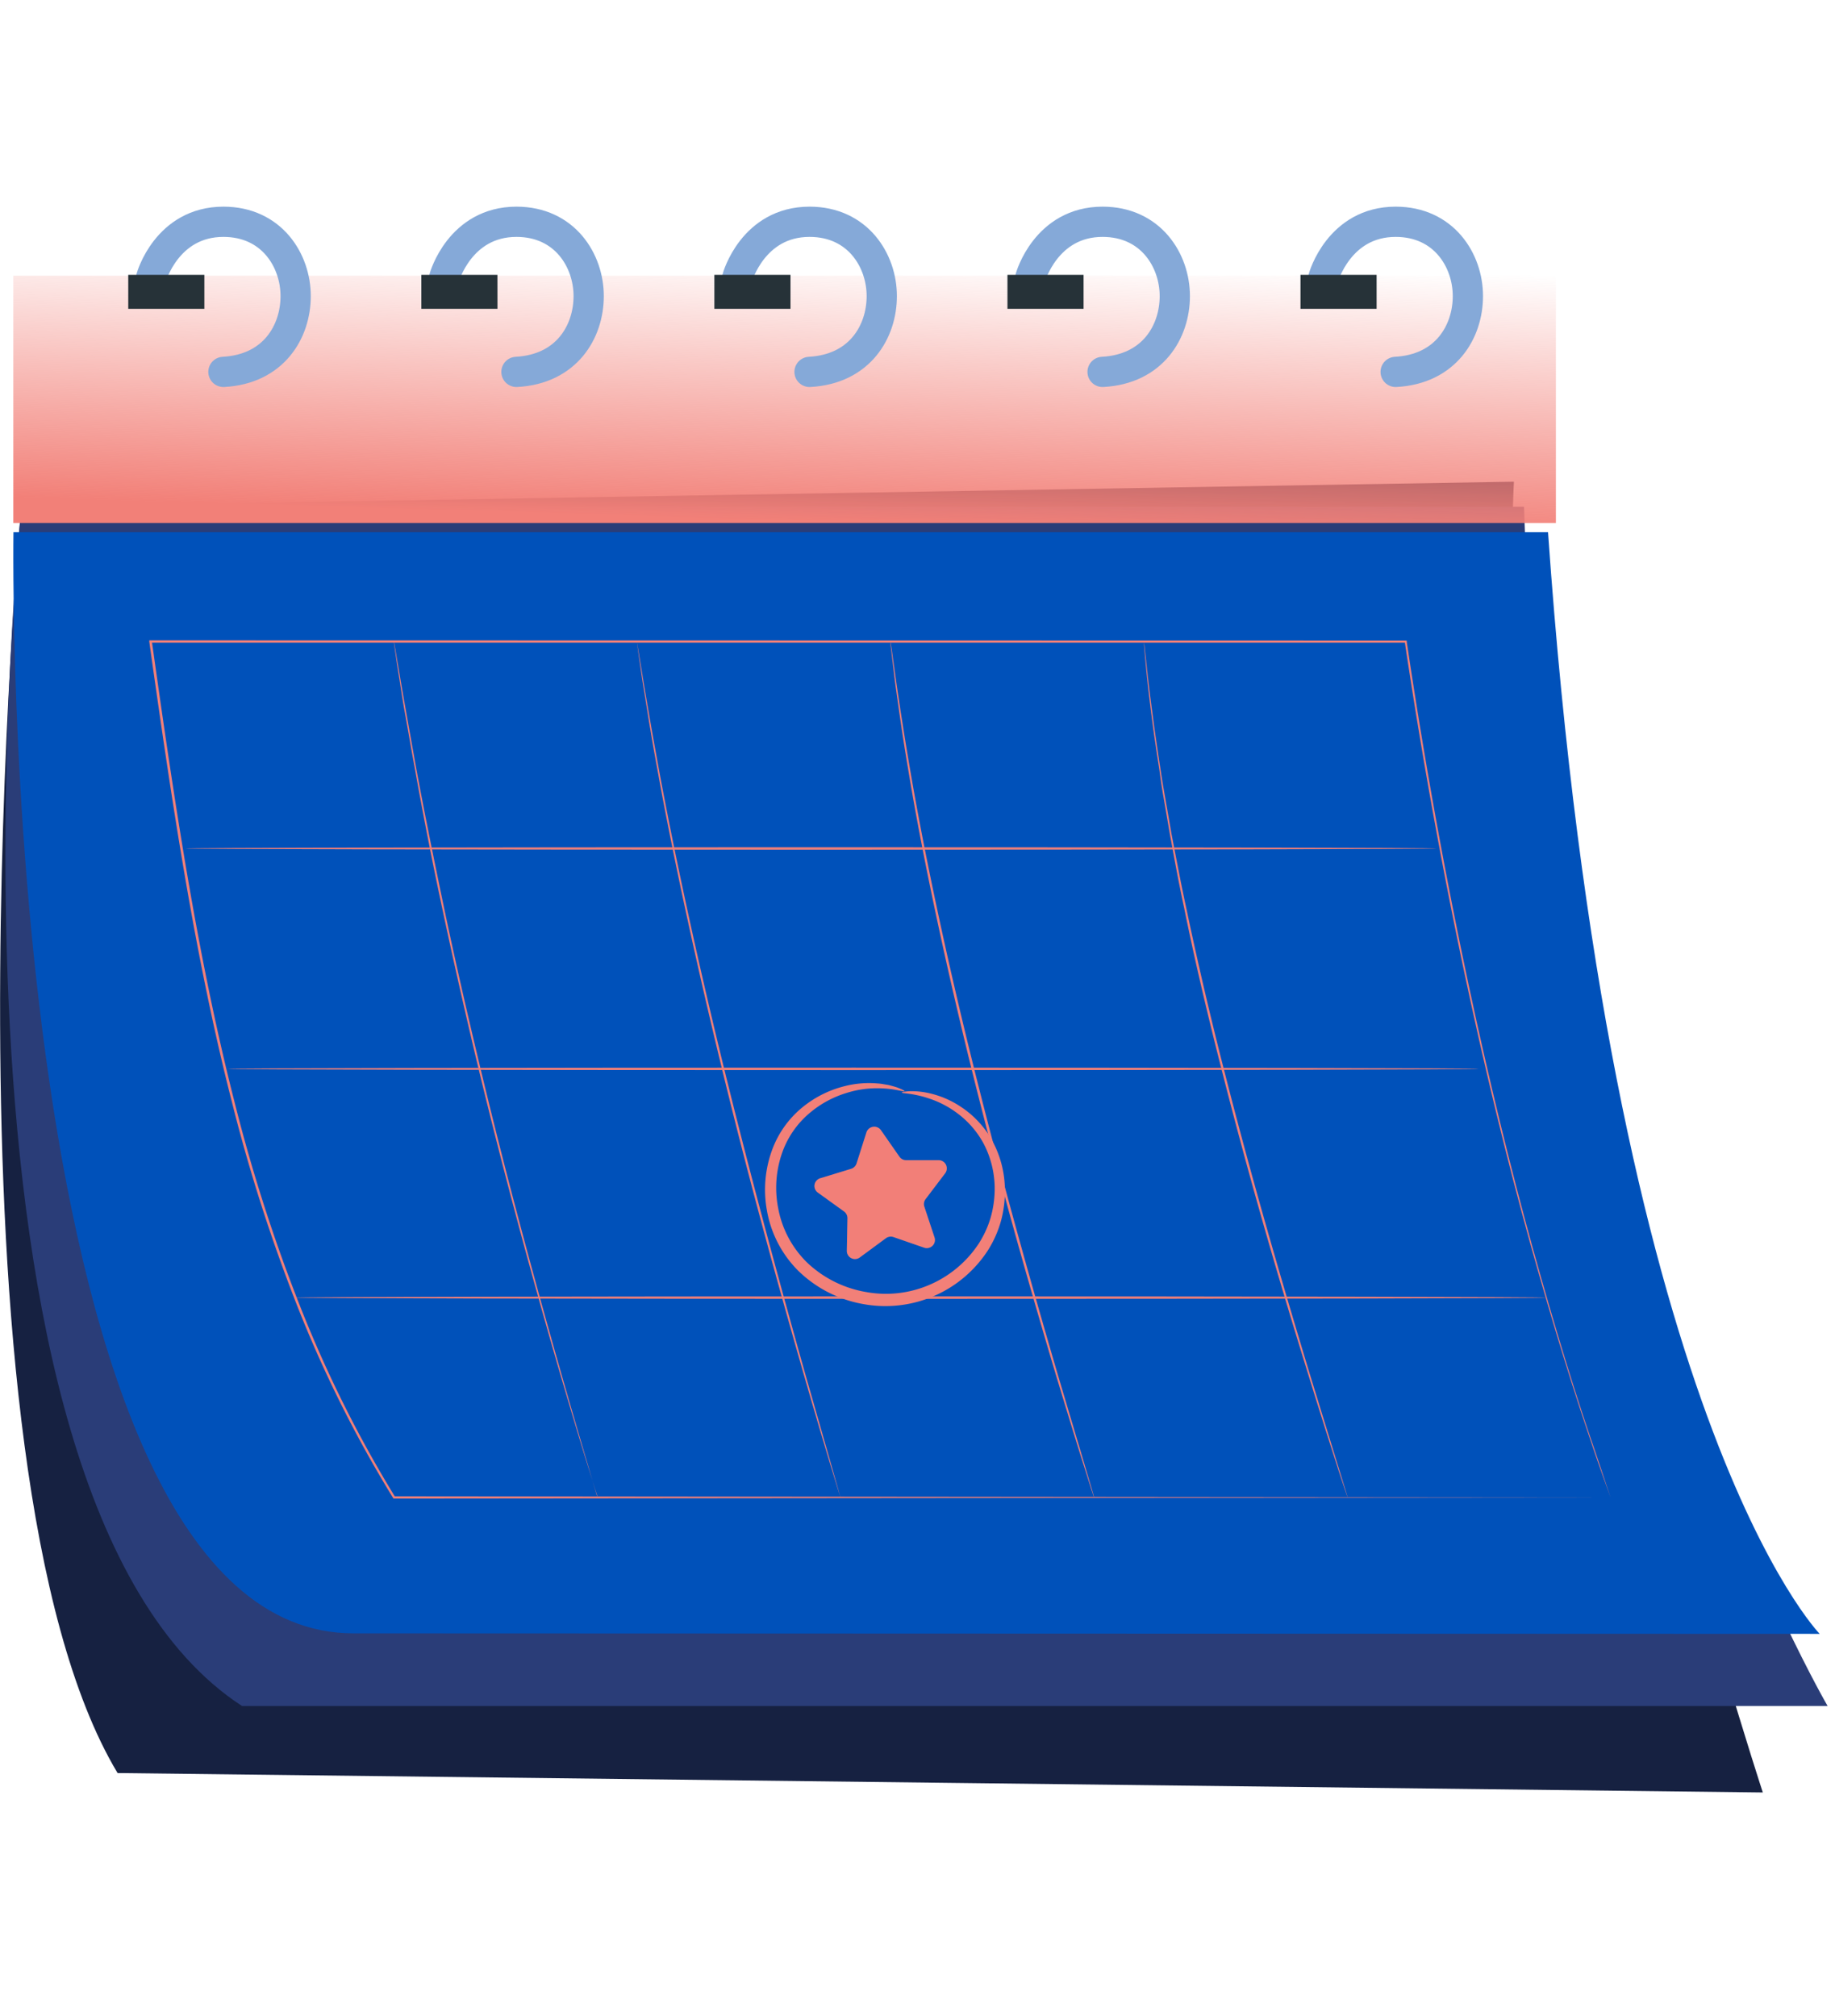 <svg xmlns="http://www.w3.org/2000/svg" width="182" height="200" fill="none"><path fill="#162141" d="M2.12 50.27s-8.804 95.052 9.542 125.611l163.179 1.927s-27.029-82.393-24.688-130.025z"/><path fill="#2A3D78" d="M2.12 50.27s-10.34 98.013 21.882 118.959h157.265s-27.912-47.848-30.112-118.96z"/><path fill="url(#a)" d="M154.318 27.35H1.321v24.532h152.997z"/><path stroke="#85A9D8" stroke-linecap="round" stroke-linejoin="round" stroke-width="3" d="M14.995 27.542S16.537 22 22.16 22c4.79 0 7.164 3.845 7.164 7.37s-2.177 7.254-7.164 7.522"/><path fill="#263238" d="M20.27 27.265h-7.55v3.37h7.55z"/><path stroke="#85A9D8" stroke-linecap="round" stroke-linejoin="round" stroke-width="3" d="M44.06 27.542S45.6 22 51.223 22c4.79 0 7.164 3.845 7.164 7.37s-2.176 7.254-7.164 7.522"/><path fill="#263238" d="M49.338 27.265H41.79v3.37h7.55z"/><path stroke="#85A9D8" stroke-linecap="round" stroke-linejoin="round" stroke-width="3" d="M73.129 27.542S74.67 22 80.292 22c4.79 0 7.164 3.845 7.164 7.37s-2.176 7.254-7.164 7.522"/><path fill="#263238" d="M78.403 27.265h-7.55v3.37h7.55z"/><path stroke="#85A9D8" stroke-linecap="round" stroke-linejoin="round" stroke-width="3" d="M102.193 27.542S103.734 22 109.356 22c4.79 0 7.164 3.845 7.164 7.37s-2.176 7.254-7.164 7.522"/><path fill="#263238" d="M107.471 27.265h-7.549v3.37h7.549z"/><path stroke="#85A9D8" stroke-linecap="round" stroke-linejoin="round" stroke-width="3" d="M131.261 27.542S132.803 22 138.425 22c4.79 0 7.164 3.845 7.164 7.37s-2.176 7.254-7.164 7.522"/><path fill="#263238" d="M136.535 27.265h-7.549v3.37h7.549z"/><path fill="#0051BA" d="M1.335 52.794S-.357 162.023 35.048 162.023l145.434.052s-20.786-21.209-26.944-109.281z"/><path fill="#F28078" d="M159.733 148.542c-.033-.094-.188-.536-.531-1.495s-.874-2.426-1.509-4.353c-1.302-3.831-3.121-9.495-5.204-16.814-4.188-14.628-9.236-35.946-13.161-62.218l.098.085H14.939l.122-.141c2.219 15.813 4.499 31.226 8.189 45.662a164 164 0 0 0 6.689 20.749 121.3 121.3 0 0 0 9.241 18.464l-.094-.052 120.642.113-120.642.108h-.061l-.033-.052a121.6 121.6 0 0 1-9.28-18.473 165 165 0 0 1-6.702-20.773c-3.7-14.454-5.98-29.872-8.203-45.69v-.141h1.316l123.313.023h.084v.085c3.907 26.272 8.932 47.59 13.078 62.218 2.068 7.324 3.864 12.993 5.17 16.828a407 407 0 0 1 1.965 5.867"/><path fill="#F28078" d="M146.67 106.029c0 .07-27.771.122-62.02.122s-62.049-.052-62.049-.122 27.767-.122 62.049-.122 62.02.047 62.02.122m6.685 22.69c0 .066-27.781.122-62.05.122-34.267 0-62.048-.056-62.048-.122s27.772-.122 62.049-.122 62.049.052 62.049.122m-10.882-44.553c0 .066-27.772.122-62.021.122s-62.049-.056-62.049-.122 27.767-.122 62.049-.122 62.021.052 62.021.122"/><path fill="#F28078" d="M59.299 148.542s-.028-.071-.075-.212a48 48 0 0 1-.202-.63c-.179-.568-.433-1.386-.762-2.43-.658-2.11-1.58-5.171-2.693-8.964-2.214-7.587-5.148-18.107-7.991-29.83a638 638 0 0 1-3.76-16.584A416 416 0 0 1 41.15 76.26c-.362-1.946-.658-3.71-.94-5.256s-.47-2.881-.649-3.972c-.179-1.09-.296-1.932-.386-2.514-.037-.283-.07-.499-.093-.659-.024-.16-.024-.22-.024-.22q.032.106.052.216.041.239.117.653l.428 2.505c.179 1.091.414 2.426.691 3.968s.583 3.29.94 5.246c.715 3.887 1.645 8.499 2.717 13.632s2.35 10.713 3.76 16.574c2.821 11.719 5.74 22.244 7.912 29.84a942 942 0 0 0 2.618 8.983c.306 1.053.545 1.88.715 2.44l.178.639a.6.6 0 0 1 .113.207m24.068 0s-.029-.071-.076-.216l-.197-.63-.743-2.435a693 693 0 0 1-2.646-8.974c-2.181-7.596-5.133-18.111-7.992-29.825-2.857-11.715-5.128-22.409-6.52-30.188a213 213 0 0 1-.911-5.255c-.245-1.552-.47-2.882-.635-3.977-.164-1.095-.282-1.927-.366-2.515-.038-.282-.066-.498-.09-.658s-.037-.221-.037-.221 0 .07.047.22l.112.65c.1.587.235 1.41.414 2.51q.27 1.65.672 3.972c.268 1.546.583 3.29.94 5.246 1.434 7.765 3.695 18.45 6.581 30.159s5.792 22.225 7.93 29.831l2.576 9.001c.301 1.053.531 1.881.696 2.445l.174.639q.043.108.07.221m25.149 0a2 2 0 0 1-.08-.212c-.047-.155-.117-.362-.207-.63l-.766-2.43c-.672-2.106-1.608-5.171-2.75-8.931-2.256-7.578-5.307-18.069-8.221-29.779-2.915-11.71-5.133-22.436-6.412-30.22a204 204 0 0 1-.827-5.27c-.217-1.556-.423-2.89-.55-3.99s-.235-1.937-.306-2.53l-.075-.658c-.019-.16 0-.22 0-.22s0 .07.038.22l.098.654c.085.587.202 1.41.353 2.52a335 335 0 0 0 1.452 9.245c1.326 7.794 3.545 18.493 6.478 30.193s5.937 22.201 8.155 29.788c1.124 3.784 2.036 6.844 2.67 8.973.311 1.053.555 1.881.724 2.445l.184.634c.028.123.042.198.042.198m25.148 0a2 2 0 0 1-.08-.212l-.211-.63c-.188-.564-.47-1.377-.794-2.42a669 669 0 0 1-2.821-8.932c-2.35-7.558-5.481-18.031-8.461-29.731-1.504-5.848-2.82-11.451-3.855-16.58-.554-2.557-.991-5.006-1.41-7.29l-.569-3.319a62 62 0 0 1-.47-3.065c-1.25-7.826-1.541-12.715-1.541-12.715s0 .075.032.22c.033.147.047.377.08.659.066.592.155 1.443.278 2.534.122 1.09.296 2.44.498 3.995s.47 3.328.766 5.279c.141.978.32 2.003.508 3.065q.282 1.593.578 3.314c.447 2.28.893 4.724 1.448 7.276a378 378 0 0 0 3.873 16.57c2.985 11.691 6.111 22.169 8.396 29.737l2.754 8.954c.325 1.049.578 1.881.752 2.435.08.273.141.47.188.635.047.164.061.221.061.221"/><path fill="#F28078" d="M89.445 108.375c0-.038.24-.094.71-.127a7.8 7.8 0 0 1 2.058.206c1.078.25 2.103.69 3.027 1.298a9.6 9.6 0 0 1 3.042 3.168 10.3 10.3 0 0 1 1.386 5.171 11.3 11.3 0 0 1-.376 2.98A11 11 0 0 1 98.004 124a12.11 12.11 0 0 1-12.32 5.372 12.3 12.3 0 0 1-6.487-3.29 11.16 11.16 0 0 1-3.135-6.026 11.47 11.47 0 0 1 .564-6.111 9.83 9.83 0 0 1 3.187-4.282 10.65 10.65 0 0 1 3.939-1.914 9.7 9.7 0 0 1 3.29-.272q.321.016.635.08c.197.033.38.056.55.098.334.094.616.16.837.25.437.178.658.291.644.329-.038.117-.94-.273-2.689-.282a10 10 0 0 0-3.07.47 10.25 10.25 0 0 0-3.581 1.932 9.1 9.1 0 0 0-2.779 3.962 10.5 10.5 0 0 0-.404 5.547 10.1 10.1 0 0 0 2.849 5.363 11.2 11.2 0 0 0 5.861 2.938c2.197.403 4.465.122 6.497-.803a11.06 11.06 0 0 0 4.663-3.973 10 10 0 0 0 1.199-2.604c.25-.876.384-1.782.4-2.693a9.65 9.65 0 0 0-1.124-4.701 9.2 9.2 0 0 0-2.68-3.032 9.7 9.7 0 0 0-2.764-1.41c-1.645-.545-2.646-.461-2.641-.573"/><path fill="#F28078" d="m87.367 112.102 1.838 2.637a.79.79 0 0 0 .667.348h3.215a.812.812 0 0 1 .654 1.302l-1.942 2.562a.81.81 0 0 0-.122.743l1.01 3.051a.8.8 0 0 1-.198.832.81.81 0 0 1-.835.188l-3.037-1.053a.83.83 0 0 0-.747.112l-2.59 1.909a.805.805 0 0 1-1.288-.672l.06-3.211a.82.82 0 0 0-.338-.677l-2.609-1.88a.8.8 0 0 1-.127-1.17.8.8 0 0 1 .363-.24l3.078-.94a.82.82 0 0 0 .536-.532l.973-3.06a.82.82 0 0 1 .642-.572.81.81 0 0 1 .797.323"/><path fill="#F28078" d="m87.367 112.102 1.838 2.637a.79.79 0 0 0 .667.348h3.215a.812.812 0 0 1 .654 1.302l-1.942 2.562a.81.81 0 0 0-.122.743l1.01 3.051a.8.8 0 0 1-.198.832.81.81 0 0 1-.835.188l-3.037-1.053a.83.83 0 0 0-.747.112l-2.59 1.909a.805.805 0 0 1-1.288-.672l.06-3.211a.82.82 0 0 0-.338-.677l-2.609-1.88a.8.8 0 0 1-.127-1.17.8.8 0 0 1 .362-.24l3.08-.94a.82.82 0 0 0 .535-.532l.973-3.06a.82.82 0 0 1 .642-.572.81.81 0 0 1 .797.323" opacity=".2"/><defs><linearGradient id="a" x1="86.996" x2="87.806" y1="51.94" y2="25.237" gradientUnits="userSpaceOnUse"><stop stop-color="#F28078"/><stop offset="1" stop-color="#F28078" stop-opacity="0"/></linearGradient></defs></svg>